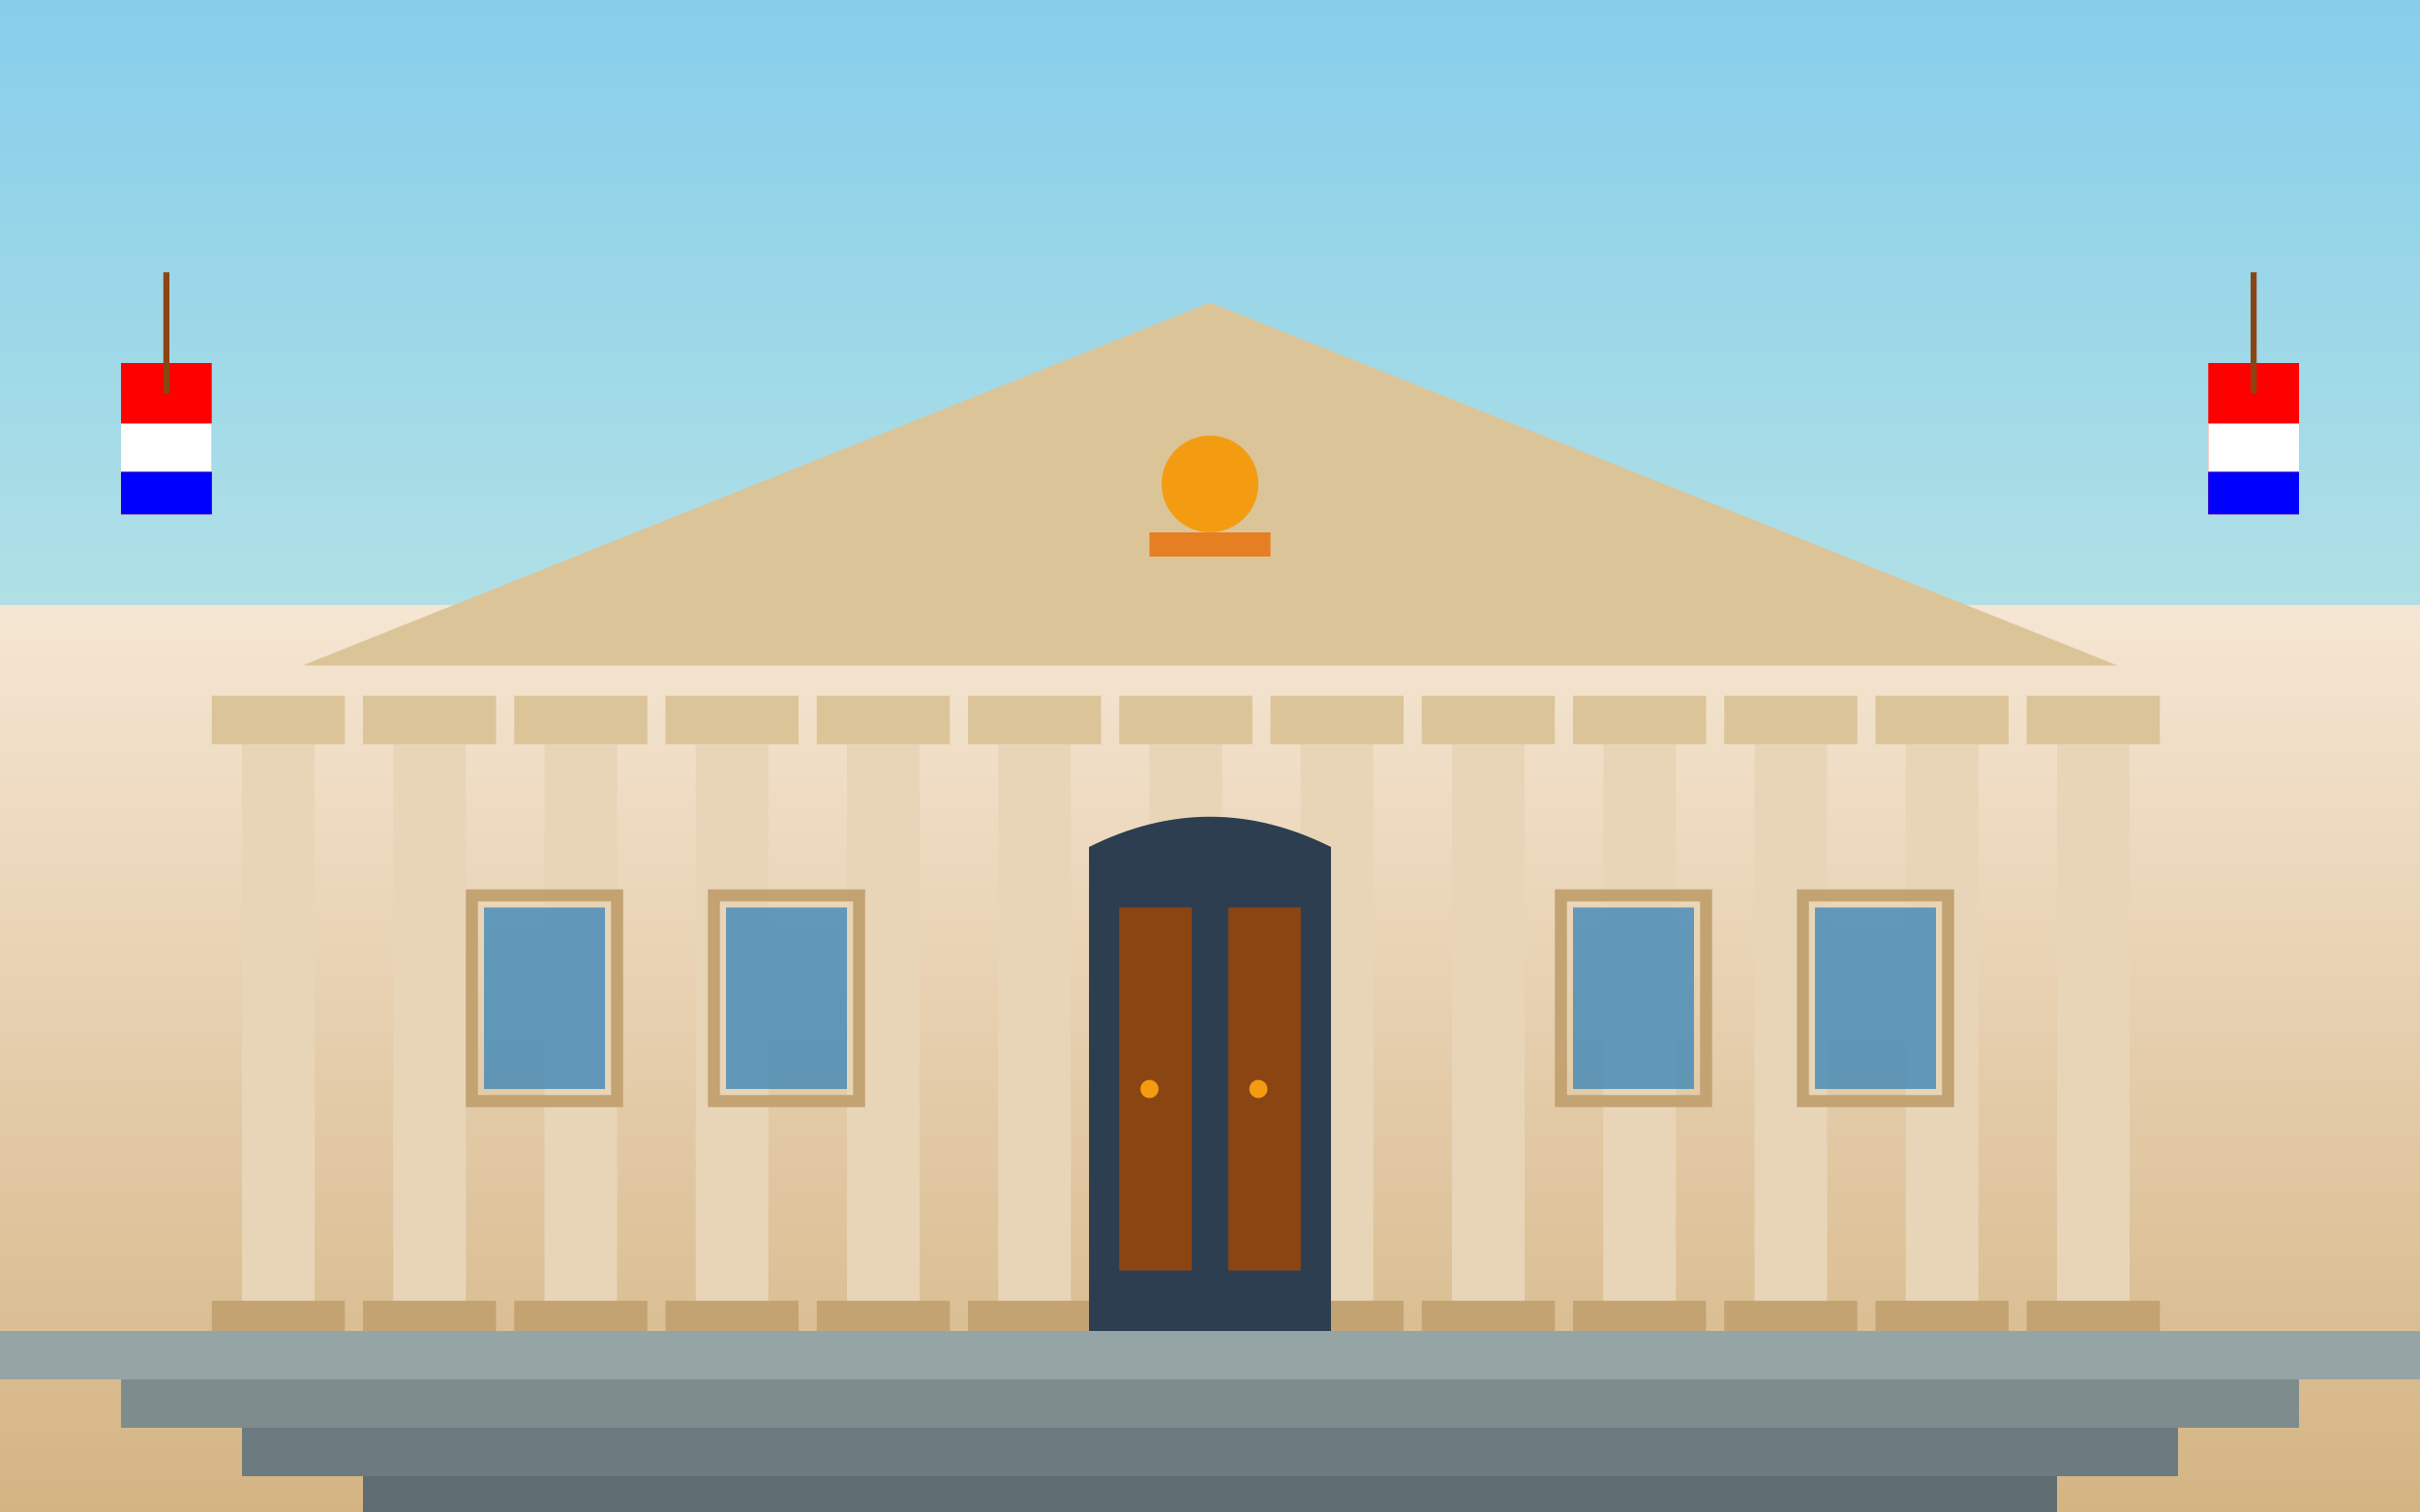 <?xml version="1.0" encoding="UTF-8"?>
<svg viewBox="0 0 400 250" xmlns="http://www.w3.org/2000/svg">
  <rect x="0" y="0" width="400" height="250" fill="#333333" stroke="none"/>
  <defs>
    <linearGradient id="buildingGradient" x1="0%" y1="0%" x2="0%" y2="100%">
      <stop offset="0%" style="stop-color:#F5E6D3;stop-opacity:1" />
      <stop offset="100%" style="stop-color:#D4B483;stop-opacity:1" />
    </linearGradient>
    <linearGradient id="skyGradient" x1="0%" y1="0%" x2="0%" y2="100%">
      <stop offset="0%" style="stop-color:#87CEEB;stop-opacity:1" />
      <stop offset="100%" style="stop-color:#B0E0E6;stop-opacity:1" />
    </linearGradient>
  </defs>
  
  <!-- Sky -->
  <rect width="400" height="100" fill="url(#skyGradient)"/>
  
  <!-- Main building facade -->
  <rect x="0" y="100" width="400" height="150" fill="url(#buildingGradient)"/>
  
  <!-- Classical columns -->
  <rect x="40" y="120" width="12" height="100" fill="#E8D5B7"/>
  <rect x="65" y="120" width="12" height="100" fill="#E8D5B7"/>
  <rect x="90" y="120" width="12" height="100" fill="#E8D5B7"/>
  <rect x="115" y="120" width="12" height="100" fill="#E8D5B7"/>
  <rect x="140" y="120" width="12" height="100" fill="#E8D5B7"/>
  <rect x="165" y="120" width="12" height="100" fill="#E8D5B7"/>
  <rect x="190" y="120" width="12" height="100" fill="#E8D5B7"/>
  <rect x="215" y="120" width="12" height="100" fill="#E8D5B7"/>
  <rect x="240" y="120" width="12" height="100" fill="#E8D5B7"/>
  <rect x="265" y="120" width="12" height="100" fill="#E8D5B7"/>
  <rect x="290" y="120" width="12" height="100" fill="#E8D5B7"/>
  <rect x="315" y="120" width="12" height="100" fill="#E8D5B7"/>
  <rect x="340" y="120" width="12" height="100" fill="#E8D5B7"/>
  
  <!-- Column capitals -->
  <rect x="35" y="115" width="22" height="8" fill="#DCC499"/>
  <rect x="60" y="115" width="22" height="8" fill="#DCC499"/>
  <rect x="85" y="115" width="22" height="8" fill="#DCC499"/>
  <rect x="110" y="115" width="22" height="8" fill="#DCC499"/>
  <rect x="135" y="115" width="22" height="8" fill="#DCC499"/>
  <rect x="160" y="115" width="22" height="8" fill="#DCC499"/>
  <rect x="185" y="115" width="22" height="8" fill="#DCC499"/>
  <rect x="210" y="115" width="22" height="8" fill="#DCC499"/>
  <rect x="235" y="115" width="22" height="8" fill="#DCC499"/>
  <rect x="260" y="115" width="22" height="8" fill="#DCC499"/>
  <rect x="285" y="115" width="22" height="8" fill="#DCC499"/>
  <rect x="310" y="115" width="22" height="8" fill="#DCC499"/>
  <rect x="335" y="115" width="22" height="8" fill="#DCC499"/>
  
  <!-- Column bases -->
  <rect x="35" y="215" width="22" height="8" fill="#C4A373"/>
  <rect x="60" y="215" width="22" height="8" fill="#C4A373"/>
  <rect x="85" y="215" width="22" height="8" fill="#C4A373"/>
  <rect x="110" y="215" width="22" height="8" fill="#C4A373"/>
  <rect x="135" y="215" width="22" height="8" fill="#C4A373"/>
  <rect x="160" y="215" width="22" height="8" fill="#C4A373"/>
  <rect x="185" y="215" width="22" height="8" fill="#C4A373"/>
  <rect x="210" y="215" width="22" height="8" fill="#C4A373"/>
  <rect x="235" y="215" width="22" height="8" fill="#C4A373"/>
  <rect x="260" y="215" width="22" height="8" fill="#C4A373"/>
  <rect x="285" y="215" width="22" height="8" fill="#C4A373"/>
  <rect x="310" y="215" width="22" height="8" fill="#C4A373"/>
  <rect x="335" y="215" width="22" height="8" fill="#C4A373"/>
  
  <!-- Pediment (triangular top) -->
  <polygon points="200,50 50,110 350,110" fill="#DCC499"/>
  
  <!-- Central entrance -->
  <rect x="180" y="140" width="40" height="80" fill="#2C3E50"/>
  <path d="M 180 140 Q 200 130 220 140" fill="#2C3E50"/>
  
  <!-- Entrance doors -->
  <rect x="185" y="150" width="12" height="60" fill="#8B4513"/>
  <rect x="203" y="150" width="12" height="60" fill="#8B4513"/>
  <circle cx="190" cy="180" r="1.5" fill="#F39C12"/>
  <circle cx="208" cy="180" r="1.5" fill="#F39C12"/>
  
  <!-- Side windows -->
  <rect x="80" y="150" width="20" height="30" fill="#2980B9" opacity="0.7"/>
  <rect x="120" y="150" width="20" height="30" fill="#2980B9" opacity="0.7"/>
  <rect x="260" y="150" width="20" height="30" fill="#2980B9" opacity="0.7"/>
  <rect x="300" y="150" width="20" height="30" fill="#2980B9" opacity="0.7"/>
  
  <!-- Window frames -->
  <rect x="78" y="148" width="24" height="34" fill="none" stroke="#C4A373" stroke-width="2"/>
  <rect x="118" y="148" width="24" height="34" fill="none" stroke="#C4A373" stroke-width="2"/>
  <rect x="258" y="148" width="24" height="34" fill="none" stroke="#C4A373" stroke-width="2"/>
  <rect x="298" y="148" width="24" height="34" fill="none" stroke="#C4A373" stroke-width="2"/>
  
  <!-- Decorative elements -->
  <circle cx="200" cy="80" r="8" fill="#F39C12"/>
  <rect x="190" y="88" width="20" height="4" fill="#E67E22"/>
  
  <!-- Steps -->
  <rect x="0" y="220" width="400" height="8" fill="#95A5A6"/>
  <rect x="20" y="228" width="360" height="8" fill="#7F8C8D"/>
  <rect x="40" y="236" width="320" height="8" fill="#6C7B7F"/>
  <rect x="60" y="244" width="280" height="6" fill="#5D6D70"/>
  
  <!-- French flags -->
  <rect x="20" y="60" width="15" height="25" fill="#FF0000"/>
  <rect x="20" y="70" width="15" height="8" fill="#FFFFFF"/>
  <rect x="20" y="78" width="15" height="7" fill="#0000FF"/>
  <rect x="365" y="60" width="15" height="25" fill="#FF0000"/>
  <rect x="365" y="70" width="15" height="8" fill="#FFFFFF"/>
  <rect x="365" y="78" width="15" height="7" fill="#0000FF"/>
  
  <!-- Flag poles -->
  <rect x="27" y="45" width="1" height="20" fill="#8B4513"/>
  <rect x="372" y="45" width="1" height="20" fill="#8B4513"/>
</svg>